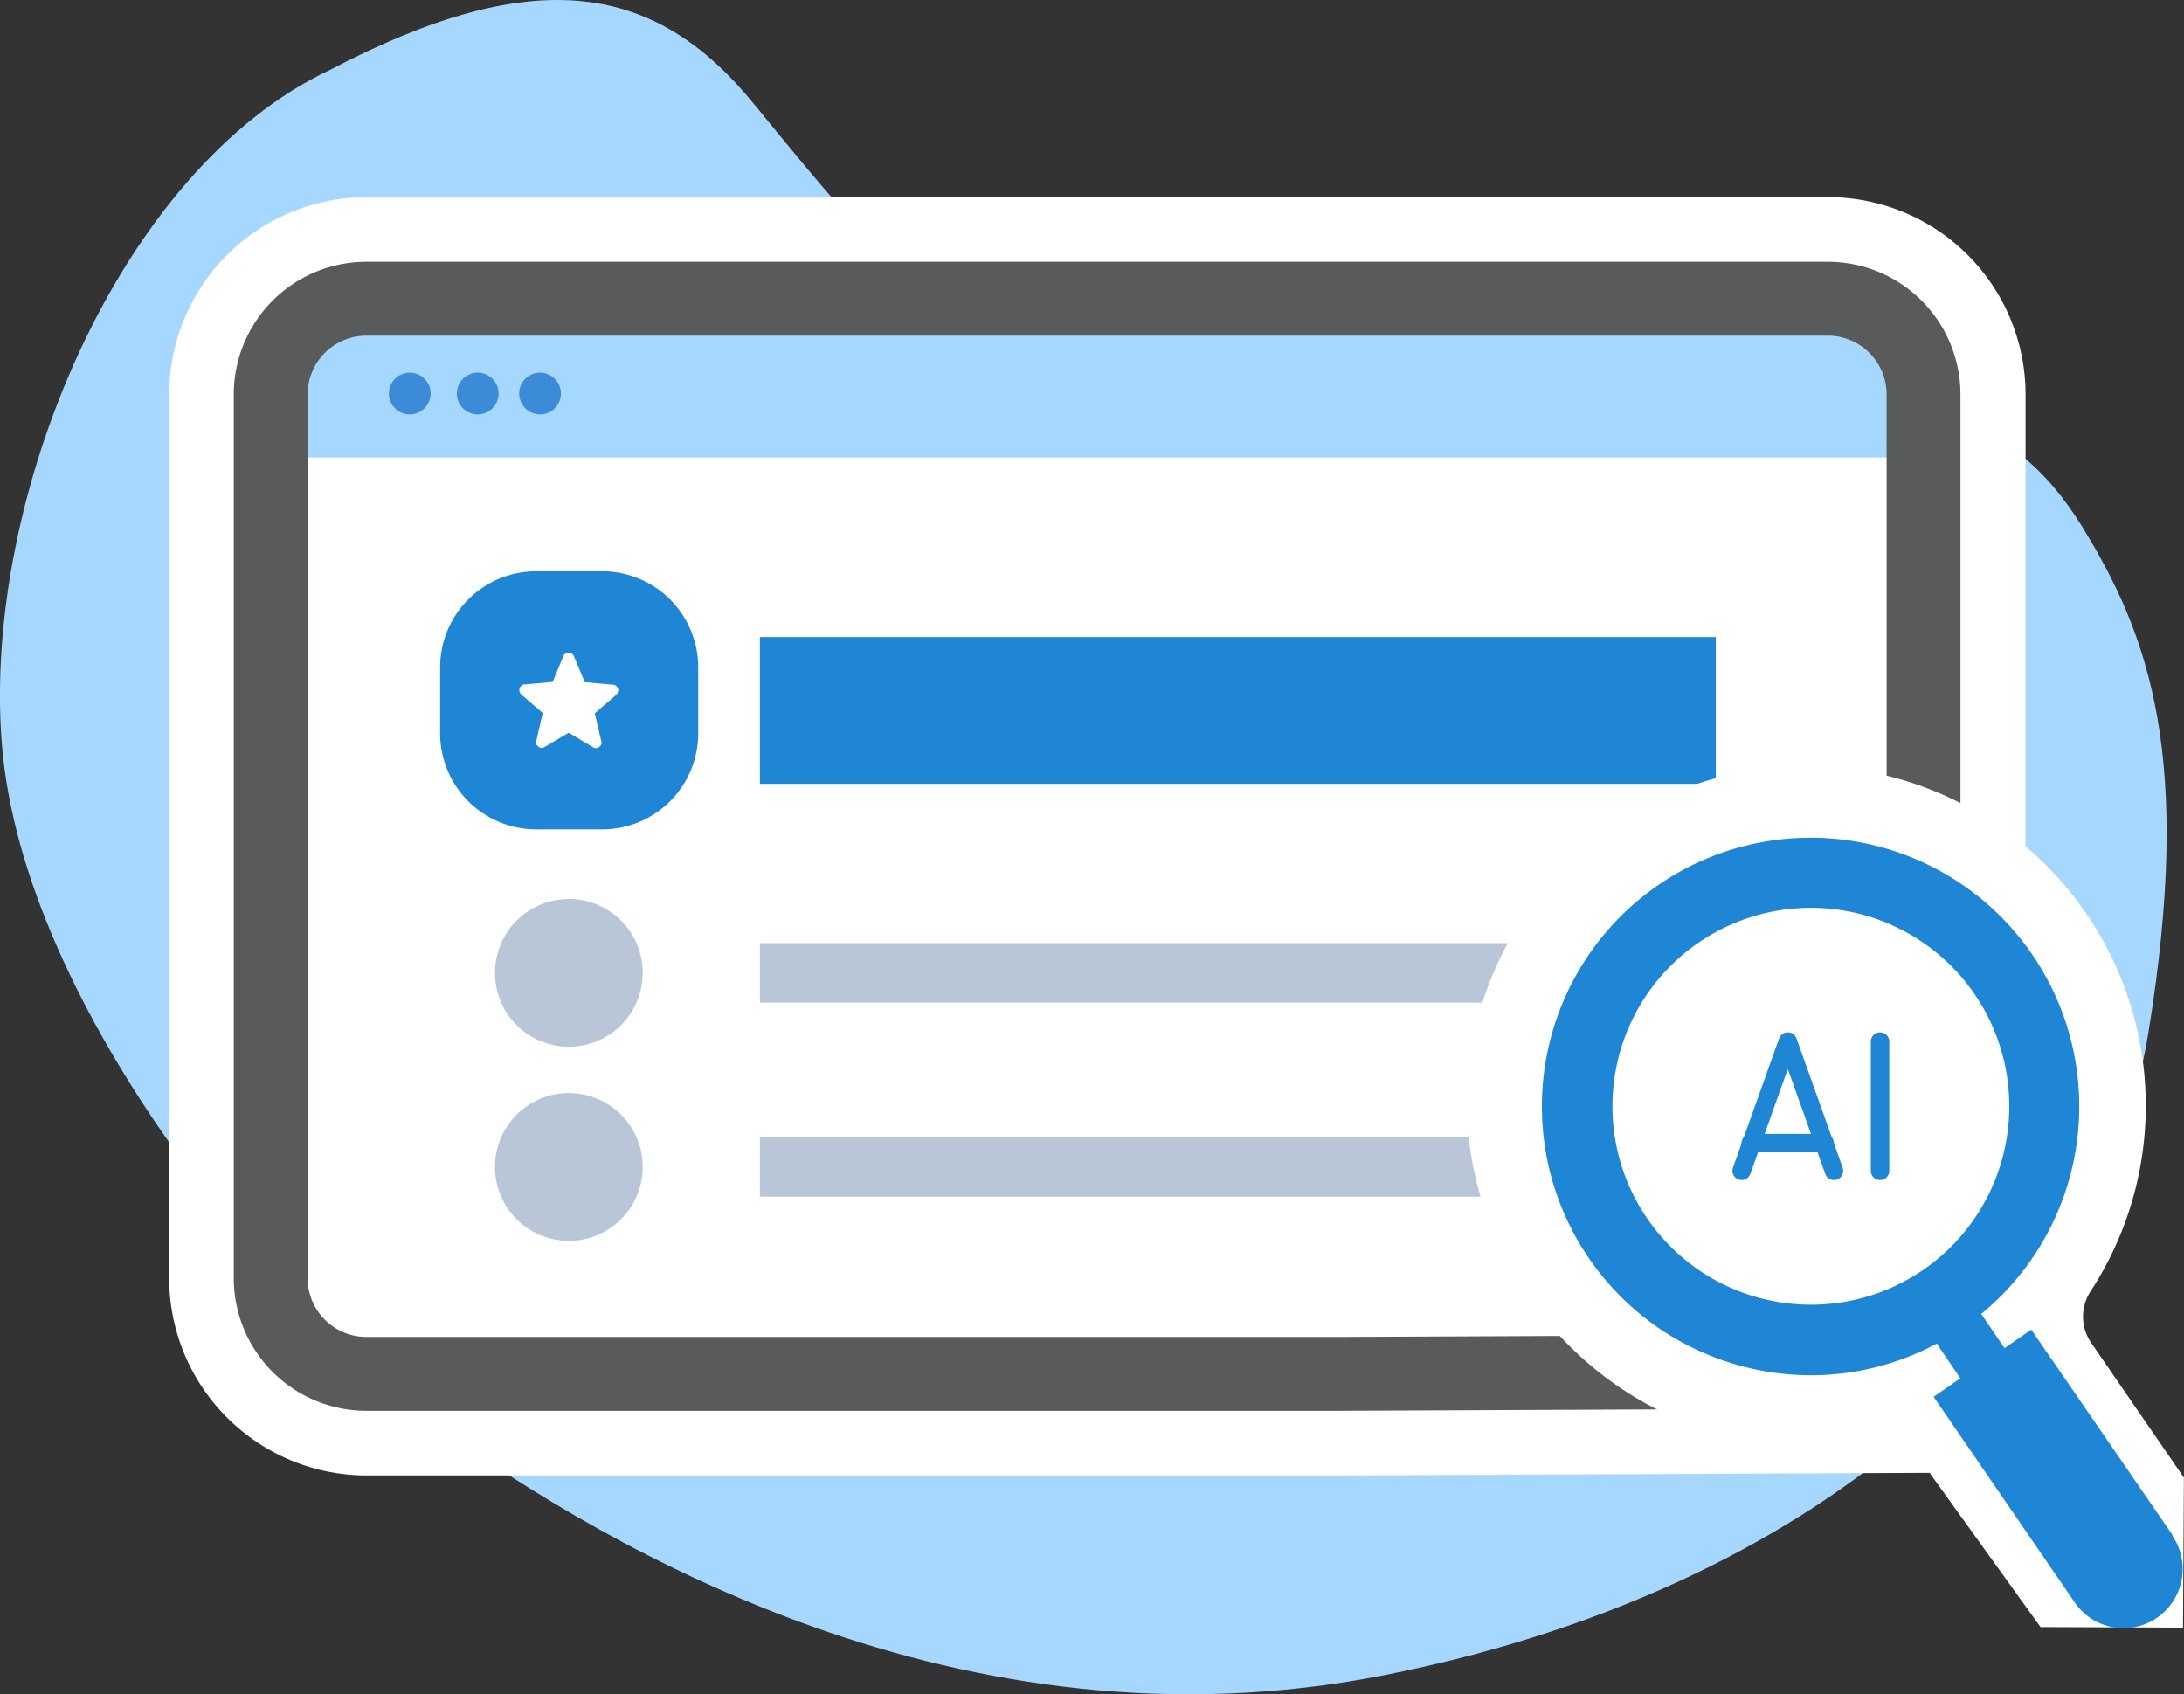 <svg xmlns="http://www.w3.org/2000/svg" viewBox="0 0 236.54 183.49" width="236.54" height="183.49"><rect x="0" y="0" width="236.54" height="183.49" fill="#333333" stroke="none"/><title>Stay Visible &amp;amp; Dominate AI Search</title><g id="Layer_2" data-name="Layer 2"><g id="Layer_1-2" data-name="Layer 1"><g id="Stay_Visible_Dominate_AI_Search" data-name="Stay Visible &amp; Dominate AI Search"><path d="M81.71,11.33C71.12-1.73,58.16-4.19,35.7,7.59,12.93,18.3-1.89,53.79.19,80.44,2.45,109.44,31,143,48.27,155.15s55.53,35.37,101.6,26.28,77.38-36.15,82.82-69.63c4.8-29.57.22-42.8-7.23-54.84s-19.06-17.34-49.3-10.73-46.55,3.83-59.73-2.91-20.1-14-34.72-32" style="fill:#a6d7ff"/><path d="M39.69,154.29a15.89,15.89,0,0,1-15.87-15.87V42.72A15.89,15.89,0,0,1,39.69,26.85H198a15.89,15.89,0,0,1,15.87,15.87V154l-68.92.3Z" style="fill:#fff"/><path d="M198,32.35a10.37,10.37,0,0,1,10.37,10.37V148.51l-63.43.28H39.69a10.37,10.37,0,0,1-10.37-10.37V42.72A10.37,10.37,0,0,1,39.69,32.35Zm0-11H39.69A21.4,21.4,0,0,0,18.32,42.72v95.7a21.4,21.4,0,0,0,21.37,21.37H144.9l63.48-.28,11,0V42.72A21.39,21.39,0,0,0,198,21.35" style="fill:#fff"/><path d="M205.34,49.55h-176V39.69a5.94,5.94,0,0,1,5.94-5.95H205.34Z" style="fill:#a6d7ff"/><path d="M208.33,148.51V42.72A10.37,10.37,0,0,0,198,32.35H39.69A10.37,10.37,0,0,0,29.32,42.72v95.7a10.37,10.37,0,0,0,10.37,10.37H144.9Z" style="fill:none;stroke:#595a5a;stroke-linecap:round;stroke-miterlimit:10;stroke-width:8px"/><path d="M46.64,42.62a2.26,2.26,0,1,1-2.26-2.26,2.26,2.26,0,0,1,2.26,2.26" style="fill:#3c8bd9"/><path d="M54,42.62a2.26,2.26,0,1,1-2.26-2.26A2.26,2.26,0,0,1,54,42.62" style="fill:#3c8bd9"/><path d="M60.75,42.62a2.26,2.26,0,1,1-2.26-2.26,2.26,2.26,0,0,1,2.26,2.26" style="fill:#3c8bd9"/><path d="M75.62,72.27v7.15a10.4,10.4,0,0,1-10.4,10.4H58.07a10.4,10.4,0,0,1-10.4-10.4V72.27a10.4,10.4,0,0,1,10.4-10.4h7.15a10.4,10.4,0,0,1,10.4,10.4" style="fill:#1e86d5"/><rect x="82.3" y="68.99" width="103.53" height="15.9" style="fill:#1e86d5"/><path d="M69.61,105.36h0a8,8,0,1,1-8-8,8,8,0,0,1,8,8" style="fill:#b8c6d7"/><path d="M69.61,126.38h0a8,8,0,1,1-8-8,8,8,0,0,1,8,8" style="fill:#b8c6d7"/><rect x="82.3" y="102.14" width="103.53" height="6.44" style="fill:#b8c6d7"/><rect x="82.3" y="123.16" width="103.53" height="6.44" style="fill:#b8c6d7"/><path d="M236.51,160l-10-14.54a5,5,0,0,1-.09-5.61,36.79,36.79,0,1,0-67-26.72c-3.48,19.32,9.77,38.77,29,42.59a37,37,0,0,0,13.5.18,6.39,6.39,0,0,1,6.31,2.56L221,176.21l15.43.06.1-16.27Z" style="fill:#fff;fill-rule:evenodd"/><path d="M235.3,166.25,220,144l-2.9,2-2.52-3.7a29.1,29.1,0,1,0-23.82,6.13,28.76,28.76,0,0,0,19-2.92l2.56,3.76-2.9,2,15.29,22.28a6.4,6.4,0,1,0,10.56-7.25Zm-43.13-25.32a21.49,21.49,0,1,1,25.08-17.17A21.48,21.48,0,0,1,192.17,140.93Z" style="fill:#1e86d5;fill-rule:evenodd"/><polyline points="188.63 126.8 193.63 112.8 198.63 126.8" style="fill:none;stroke:#1e86d5;stroke-linecap:round;stroke-linejoin:round;stroke-width:2px"/><line x1="203.62" y1="126.8" x2="203.62" y2="112.8" style="fill:none;stroke:#1e86d5;stroke-linecap:round;stroke-linejoin:round;stroke-width:2px"/><line x1="189.62" y1="123.8" x2="197.62" y2="123.8" style="fill:none;stroke:#1e86d5;stroke-linecap:round;stroke-linejoin:round;stroke-width:2px"/><path d="M59,80.89a.54.54,0,0,1-.36.1.61.61,0,0,1-.33-.13.64.64,0,0,1-.22-.27.58.58,0,0,1,0-.37l.69-3-2.31-2a.64.64,0,0,1-.2-.33.69.69,0,0,1,0-.35.73.73,0,0,1,.19-.28.62.62,0,0,1,.35-.14l3.05-.27L61,71.08a.51.51,0,0,1,.24-.28.63.63,0,0,1,.34-.1.61.61,0,0,1,.34.1.51.51,0,0,1,.24.28l1.18,2.8,3.05.27a.59.59,0,0,1,.35.14.63.63,0,0,1,.19.28.6.6,0,0,1,0,.35.62.62,0,0,1-.19.33l-2.32,2,.7,3a.52.52,0,0,1,0,.37.71.71,0,0,1-.21.27.67.67,0,0,1-.34.13.55.55,0,0,1-.36-.1l-2.61-1.57Z" style="fill:#fff"/></g></g></g></svg>